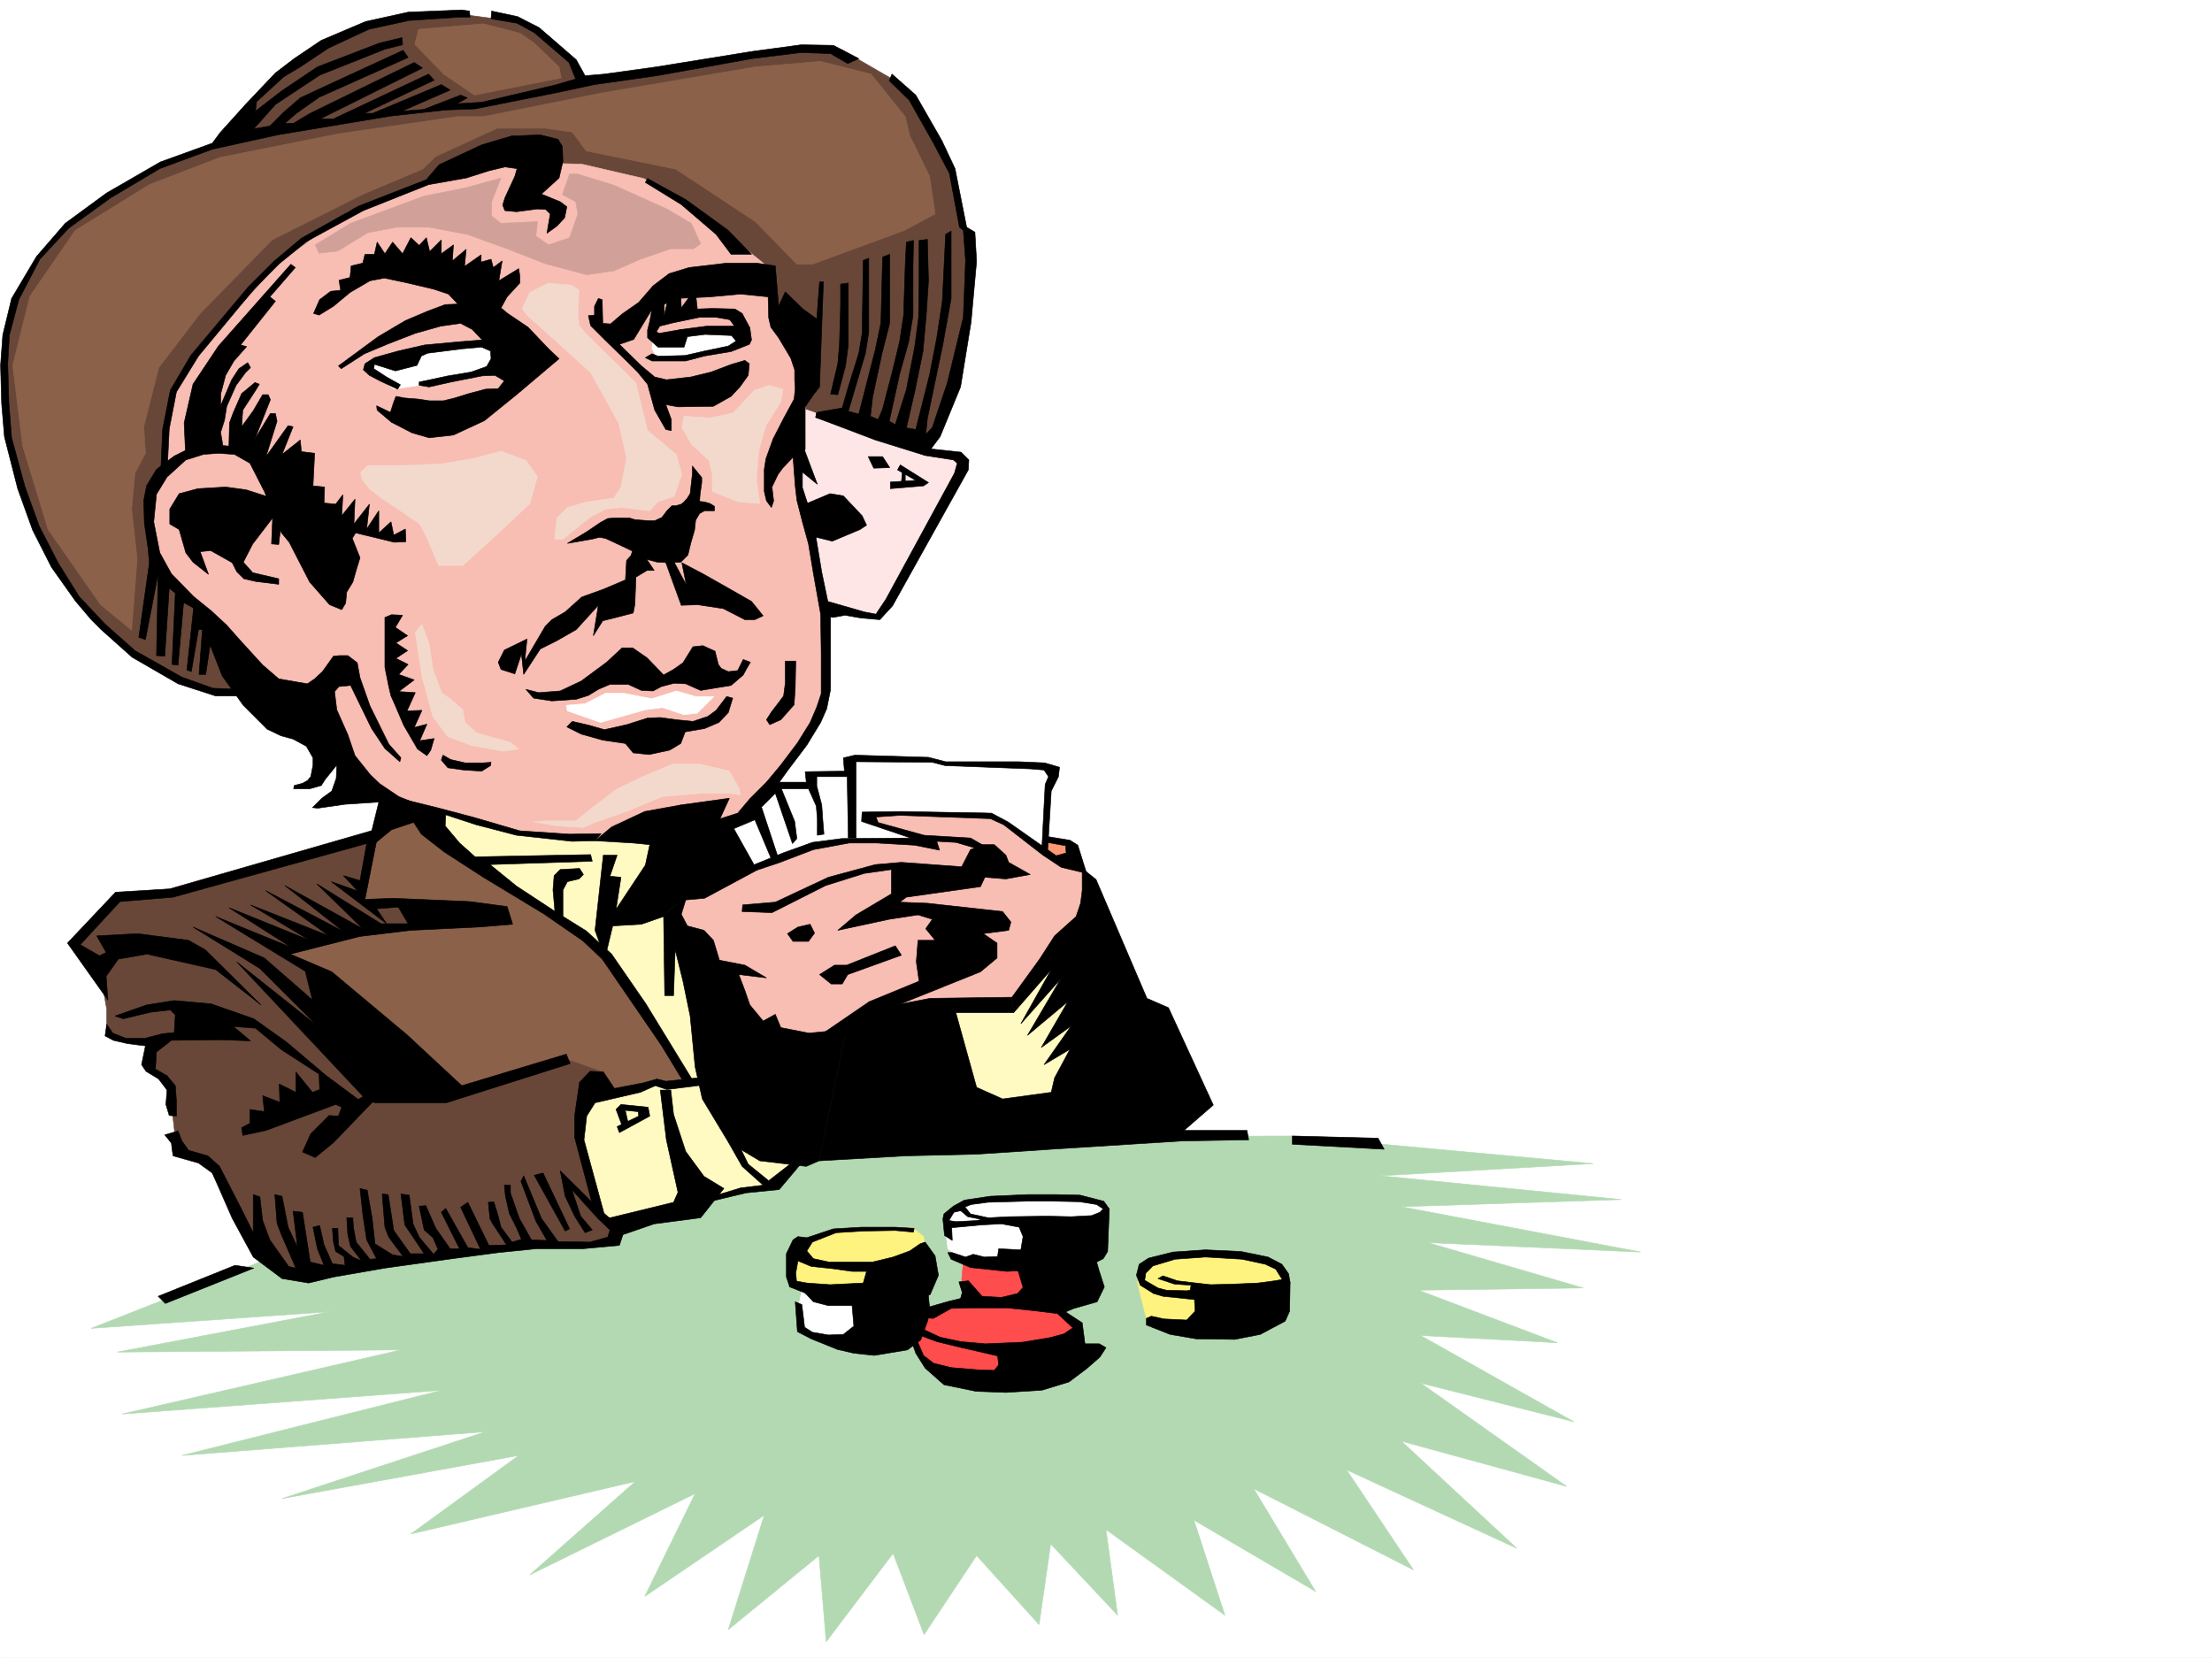 <svg xmlns="http://www.w3.org/2000/svg" width="2997.016" height="2246.297"><rect width="100%" height="100%" fill="#333333" stroke="none"/><defs><clipPath id="a"><path d="M0 0h2997v2244.137H0Zm0 0"/></clipPath></defs><path fill="#fff" d="M0 2246.297h2997.016V0H0Zm0 0"/><g clip-path="url(#a)" transform="translate(0 2.16)"><path fill="#fff" fill-rule="evenodd" stroke="#fff" stroke-linecap="square" stroke-linejoin="bevel" stroke-miterlimit="10" stroke-width=".743" d="M.742 2244.137h2995.531V-2.16H.743Zm0 0"/></g><path fill="#b3d9b3" fill-rule="evenodd" stroke="#b3d9b3" stroke-linecap="square" stroke-linejoin="bevel" stroke-miterlimit="10" stroke-width=".743" d="m123.633 1799.89 279.449-110.105 729.059-148.305 618.875-2.269 407.578 37.457-288.442 16.5 326.641 32.18-298.176 9.734 324.414 61.43-288.441-12.75 210.516 61.43-223.262 3.007 188.07 71.164-185.098-9.738 207.543 116.832-207.543-52.434 197.805 140.059-224.004-61.39 156.598 145.296-230.77-106.351 90.633 135.558-216.535-110.105 83.95 139.312-164.848-96.613 41.953 128.832-161.09-116.086 15.719 116.086-90.633-96.613-15.758 109.324-84.652-93.605-71.164 107.093-41.993-110.105-90.632 119.84-9.739-116.828-122.89 100.367 48.718-155.032L873.61 2163.13l68.192-139.313-224.004 110.106 143.105-126.567-304.195 71.16 146.078-106.35-320.66 58.417 275.734-90.637-411.37 32.22 352.171-88.403-433.07 32.215 377.625-86.88-384.39 2.973 287.738-54.664zm0 0"/><path fill="#fffac2" fill-rule="evenodd" stroke="#fffac2" stroke-linecap="square" stroke-linejoin="bevel" stroke-miterlimit="10" stroke-width=".743" d="m1260.23 1352.703 168.602-84.613 104.906 208.21-230.027 71.16zm0 0"/><path fill="#ff4c4c" fill-rule="evenodd" stroke="#ff4c4c" stroke-linecap="square" stroke-linejoin="bevel" stroke-miterlimit="10" stroke-width=".743" d="m1305.195 1709.258-2.226 25.453 11.222 24.71-25.496 7.509-44.925 15.719-6.02 35.187 19.512 29.25 32.96 19.469 69.676 4.496 95.168-47.192 5.985-25.492-32.961-30.695-35.973-50.203zm0 0"/><path fill="#fff37f" fill-rule="evenodd" stroke="#fff37f" stroke-linecap="square" stroke-linejoin="bevel" stroke-miterlimit="10" stroke-width=".743" d="m1610.883 1697.254-36.719 8.25-23.223 6.723-7.468 15.015-2.27 10.48 5.242 21.7 6.762 26.234 26.98 11.223 93.645-1.484 67.45-50.204v-17.207l-15.016-18.726-59.16-12.004zm-376.106-33.707-86.918 3.012-20.214 4.496-47.235 17.988-7.469 19.473 2.973 31.433 55.445 11.262 77.926-11.262 44.223-47.937-2.27-16.461-10.476-8.25zm0 0"/><path fill="#fff" fill-rule="evenodd" stroke="#fff" stroke-linecap="square" stroke-linejoin="bevel" stroke-miterlimit="10" stroke-width=".743" d="m1302.969 1629.102-18.73 14.976-3.008 22.48 3.007 25.454 12.707 10.48 36.715 10.52 74.918-3.754 86.918-51.692 3.754-21.738-11.223-10.48-136.379-2.973zm-215.793 114.601-6.024 32.219 5.282 25.453 31.433 12.746 40.469 1.488 21-28.464-17.988-29.207zm0 0"/><path fill="#ff9975" fill-rule="evenodd" stroke="#ff9975" stroke-linecap="square" stroke-linejoin="bevel" stroke-miterlimit="10" stroke-width=".743" d="m1411.59 1136.246 36.715 10.48 11.257 31.473-40.468-6.723zm0 0"/><path fill="#fff" fill-rule="evenodd" stroke="#fff" stroke-linecap="square" stroke-linejoin="bevel" stroke-miterlimit="10" stroke-width=".743" d="m1053.434 1067.352 47.23-4.497v-10.48h54.703v-24.75l230.766 7.508 39.687 10.48-6.726 13.489v112.374L1001 1213.391l-35.973-97.36 66.703-41.953zm0 0"/><path fill="#f8bdb3" fill-rule="evenodd" stroke="#f8bdb3" stroke-linecap="square" stroke-linejoin="bevel" stroke-miterlimit="10" stroke-width=".743" d="M1001 1181.953 1103.637 1140h143.105l-68.933-23.969 3.011-14.976h154.368l80.156 53.176 50.945 17.246 18.73 41.914-113.898 137.828-77.926 14.23-186.547 65.922-122.89-32.215-54.703-111.593-18.727-84.653zm0 0"/><path fill="#fffac2" fill-rule="evenodd" stroke="#fffac2" stroke-linecap="square" stroke-linejoin="bevel" stroke-miterlimit="10" stroke-width=".743" d="m624.113 1067.352-65.18 55.406 385.137 385.758 32.22-63.653-40.47-157.3-32.218-77.145 17.984-109.363zm0 0"/><path fill="#684738" fill-rule="evenodd" stroke="#684738" stroke-linecap="square" stroke-linejoin="bevel" stroke-miterlimit="10" stroke-width=".743" d="m492.27 1136.246-255.52 77.145h-77.145l-61.464 66.664 39.726 49.422 6.727 38.203v28.464l8.25 10.516h58.453l-14.234 38.203 32.96 31.438 6.727 59.156 10.52 24.75 29.207 10.48 44.964 77.145 53.918 70.418 41.211 10.477 104.907-14.23 209.027-27.724 98.926-3.754 14.972-20.214v-214.227l-80.152-14.234-131.887 49.46-128.129-17.242 131.883-228.46-102.637-83.872zm0 0"/><path fill="#8c614a" fill-rule="evenodd" stroke="#8c614a" stroke-linecap="square" stroke-linejoin="bevel" stroke-miterlimit="10" stroke-width=".743" d="m510.996 1133.273-25.492 77.145 6.766 9.738 66.664 8.211 8.25 23.969-66.664 11.258-98.922 20.215-14.235 6.726L430.805 1319l179.078 161.05 157.336-45.706 48.719 17.242 3.011 38.203 125.121-13.488-121.406-178.258-37.457-34.45-101.895-67.406-95.132-62.914-29.246-41.953zm0 0"/><path fill="#fffac2" fill-rule="evenodd" stroke="#fffac2" stroke-linecap="square" stroke-linejoin="bevel" stroke-miterlimit="10" stroke-width=".743" d="m792.715 1483.063-5.985 56.148 26.942 108.621 19.512 12.746 107.875-26.238 26.98-11.965 79.41-15.754 35.973-38.945-132.629-101.113-48.68 3.753-14.23-3.753-30.735 10.48-51.687 8.992zm0 0"/><path fill="#684738" fill-rule="evenodd" stroke="#684738" stroke-linecap="square" stroke-linejoin="bevel" stroke-miterlimit="10" stroke-width=".743" d="m699.813 29.207-74.172-9.734h-66.707L474.28 44.926l-83.906 45.707-59.2 53.176-30.73 50.168-72.687 27.718-86.88 45.711-62.952 50.164-40.469 53.176-17.242 43.442L8.992 464.39 5.98 537.78l8.25 76.403 26.24 75.657 37.457 88.367 62.953 75.66 41.953 35.227 72.648 41.172 33.743 9.738 60.683-2.973 890.856-321.324 26.234-29.988 32.219-90.633 10.48-76.402 5.239-95.875-11.223-22.442-12.004-68.191-43.441-74.133-12.747-26.98-23.968-22.442-71.2-41.21-63.656-3.013-116.164 18.727-169.304 25.496L772.5 80.156l-46.492-40.468-19.473-7.47Zm0 0"/><path fill="#8c614a" fill-rule="evenodd" stroke="#8c614a" stroke-linecap="square" stroke-linejoin="bevel" stroke-miterlimit="10" stroke-width=".743" d="m1232.512 183.496 26.976 55.445 7.508 50.946-41.953 22.445-124.379 45.707h-20.996l-56.187-57.672-107.876-71.164-121.406-24.71L775.47 179l-36.715-5.238h-65.18L590.41 211.96l-17.984 17.242-80.156 33.707-123.633 62.168-97.399 99.625-56.187 73.39-20.254 80.157 2.265 35.934-14.23 26.976-4.496 48.68 7.469 67.41-7.47 96.617-41.956-34.449-71.2-101.856-34.445-113.117-13.492-109.36L40.47 401.48l61.426-89.148 100.41-62.172 95.168-36.676 161.054-32.214 161.09-23.227h35.23l161.09-32.219 207.543-35.191 88.407-7.508 68.191 17.246 46.45 57.672zM704.309 44.926l-49.461-12.707-87.664 7.469-5.239 20.253 38.946 40.43 41.953 28.465 117.652-23.227-3.012-14.976-34.445-32.961zm0 0"/><path fill="#f8bdb3" fill-rule="evenodd" stroke="#f8bdb3" stroke-linecap="square" stroke-linejoin="bevel" stroke-miterlimit="10" stroke-width=".743" d="m588.926 241.91-116.91 44.965-94.387 70.422-85.434 93.605-53.175 68.149-8.997 41.215-5.238 50.945-3.012 29.207-17.242 32.96v63.657l27.723 53.918 41.953 35.192 95.172 125.863 107.914 90.633 49.422 41.171 79.414 19.473 69.715 20.254 41.953 8.953 112.375 3.012 154.367-18.73 38.941-31.434 82.426-104.867 9.735-37.457 3.753-112.375-32.218-316.828-36.715-83.125-5.238-65.18-58.457-47.195-80.938-57.672-33.703-18.73-83.906-19.47-56.188-1.488h-83.91zm0 0"/><path fill="#d1a199" fill-rule="evenodd" stroke="#d1a199" stroke-linecap="square" stroke-linejoin="bevel" stroke-miterlimit="10" stroke-width=".743" d="m782.977 235.93 48.68 14.976 71.945 32.219 32.96 19.469 12.747 27.722-9.735 6.727H908.84l-41.211 14.23-35.973 15.758-36.715 5.239-56.187-14.973-51.688-20.254-53.96-19.473-51.688-9.734h-44.184l-38.984 7.504-40.469 24.715-25.453 3.007-5.238-11.257 47.937-29.211 98.883-36.715 59.195-11.965 45.711-12.746-12.746 32.219v19.472l12.746 9.735 49.461-2.227-2.27 19.473 17.243 11.965 28.465-9.739 11.262-32.18-3.008-16.5-17.989-9.734 9.735-27.722zm0 0"/><path fill="#f3d9cc" fill-rule="evenodd" stroke="#f3d9cc" stroke-linecap="square" stroke-linejoin="bevel" stroke-miterlimit="10" stroke-width=".743" d="M988.254 1074.82H952.32l-54.703 4.496-48.719 20.215-41.21 14.23-17.243 7.509-35.933-2.227-31.473-5.281 15.715-1.485h41.215l25.492-20.215 30.691-23.226 34.489-16.461 41.21-17.242h35.973l40.43 9.738 12.746 22.48 2.266 9.735zM562.688 856.875l8.992 59.902 14.976 54.703 20.254 26.938 32.961 12.004 41.953 7.469 20.961-2.973-11.223-8.992-45.707-12.746-15.718-14.235-3.012-17.203-17.242-14.976-11.223-7.504-12.004-32.219-5.238-34.45-9.738-26.937zm0 0"/><path fill="#fff" fill-rule="evenodd" stroke="#fff" stroke-linecap="square" stroke-linejoin="bevel" stroke-miterlimit="10" stroke-width=".743" d="m768.746 963.23 44.926 15.715 60.723-17.203 23.222-3.012 29.211 9.739 17.985-2.23 22.48-22.481h-24.75l-26.195-7.508-32.961 10.516-15.758-3.008-23.227-4.496h-23.968l-27.72 14.23-25.495 2.23zm0 0"/><path fill="#f3d9cc" fill-rule="evenodd" stroke="#f3d9cc" stroke-linecap="square" stroke-linejoin="bevel" stroke-miterlimit="10" stroke-width=".743" d="m516.98 674.867 51.692 35.188 10.515 20.215 14.977 35.972h32.961l48.719-44.183 41.953-39.723 10.48-36.676-15.718-21.742-33.743-12.707-35.972 9.734-44.184 7.47-50.203 2.269H498.25l-9.734 9.734 2.226 9.738 10.52 12.707zM926.828 564.02l35.227 2.226 31.437-6.726 28.504-30.73 20.215-6.728 18.727 5.243-3.008 17.242-20.215 32.18-9.738 34.484-3.008 38.945 4.496 32.18-28.465-2.23-35.973-14.231v-23.227l-4.496-18.73-23.968-22.441-12.747-22.485zM792.715 450.902l68.933 68.149 15.715 64.437 38.985 32.219 7.468 26.941-10.48 29.95-22.48 7.507-10.481 11.965-38.98-4.457-20.961 2.227-20.215 10.48-38.239 30.735-10.476-.785 3.008-28.465 14.234-14.192 26.195-7.508 36.715-5.238 9.739-14.976 7.503-38.946-10.476-47.191-38.203-68.934-48.715-44.183-33.707-29.95-10.516-12.003 10.516-22.446 25.453-12.746 31.477 3.012 9.738 6.726-1.488 30.692 1.488 16.5zm0 0"/><path fill="#ffe6e6" fill-rule="evenodd" stroke="#ffe6e6" stroke-linecap="square" stroke-linejoin="bevel" stroke-miterlimit="10" stroke-width=".743" d="m1081.152 551.27 157.38 54.664 67.41 15.011v11.965L1195.05 830.64l-15.715 3.012-66.707-13.492-26.195-140.055-5.282-96.617zm0 0"/><path fill="#fff" fill-rule="evenodd" stroke="#fff" stroke-linecap="square" stroke-linejoin="bevel" stroke-miterlimit="10" stroke-width=".743" d="m884.871 454.656-1.484 17.985 7.468 12.707h41.211l61.426-17.946 12.746-12.746-6.726-8.25h-51.688l-38.984 7.504zM666.07 465.875l-67.41 4.5-74.172 14.973-26.238 9.738 8.25 12.746 27.723 19.473 52.433-8.254 92.16-14.23 8.25-38.946zm0 0"/><path fill-rule="evenodd" stroke="#000" stroke-linecap="square" stroke-linejoin="bevel" stroke-miterlimit="10" stroke-width=".743" d="m620.398 411.957-17.242.742-23.969 8.996-29.988 12.746-36.715 21.7-53.957 39.687 3.754 3.754 31.473-20.215 32.219-13.492 36.715-14.23 34.488-9.735 26.937-3.754 15.758 8.25 13.488 14.23-29.246 2.27-48.68 4.496-35.972 8.211-32.215 8.992-12.75 8.25-2.226 8.25 8.25 7.47 14.23 7.507 23.969 11.223 3.754-5.985-18.727-10.48-17.246-11.258.746-5.984 28.465 8.992 29.246-7.504 5.98-12.711 8.25-3.75 47.196-5.984 26.234-2.266 11.965 5.238.742 10.477-5.98 10.52-20.996 7.468-31.438 5.238-31.476 6.766-7.508 1.484v4.496l13.492 2.231 29.988-6.727 41.953-8.25 17.207-.742 12.747 7.508-8.25 10.477-17.204.746-22.484 5.98-19.473 6.02-15.011 3.715h-19.473l-14.234-2.227-18.727-1.488-12.004-2.266-3.715 9.734-3.754 12.004-18.73-8.992.742 5.98 19.473 16.465 27.722 14.23 23.227 6.767 32.96-3.754L656.333 570l43.48-35.191 57.672-48.72-14.976-14.23-26.977-28.425-27.722-18.73-8.993-7.509 8.25-14.972 17.243-18.73v-9.735l-1.524-9.738-26.941 16.46 4.496-26.937-12.004 8.992-3.012-11.262-13.488 3.754v-9.734l-22.48 15.719 2.265-23.188-18.73 15.719 1.488-21.738-16.461 12v-18.727l-15.758 15.719-4.496-18.73-9.738 10.48-11.219-10.48-11.262 21.738-13.488-15.754-10.48 15.754-10.48-15.754-3.75 16.5h-12.75l-2.97 11.965-15.757 3.75-1.489 15.718-14.972 3.754 2.226 13.492-13.488 1.485-14.977 11.262-8.25 18.726 7.508 2.23 19.473-11.964 22.48-18.73 26.98-15.759 19.473-3.71 28.465 5.98 38.2 8.992 20.253 6.727zm185.062 3.012v11.965l-8.25.742 3.009 13.488 19.472 19.473 28.465 27.722 15.719 15.72 13.488 16.5 9.739 35.187 15.011 26.199 7.47 1.523v-14.972l-7.47-20.254 16.465 3.008 47.973-.743 23.969-13.488 11.964-12.746 11.262-15.719 1.485-15.719-5.981-4.496-17.988 5.239-27.719 10.48-27.723 6.762-32.96 3.715-15.758-3.715-17.989-15.012-29.949-29.207 19.473-6.726 23.226-38.2 33.742-17.246 46.45-2.226 41.21-3.754 37.462 3.754.742 28.465 3.008 12.746 10.48 14.23 16.461 27.684 5.277 15.757v13.45l.746 12.004-1.527 14.234-14.23 26.195-14.235 27.723-9.734 26.98-2.23 14.23v29.954l2.972 12.746 6.766 8.992 2.968-8.992-2.226-18.73 8.25-17.243 6.723-8.992 15.757-16.46 14.235-8.25V551.27l11.222-16.461 8.25-10.516 5.239-142.285h-5.239l-3.754 50.164-18.73-13.488-23.969-23.188-8.992 19.473-4.496-54.703-25.492-3.75h-40.43l-50.988 6.02-26.938 8.21-21.742 16.5-19.473 22.484-22.48 15.715-15.758 13.493-10.476-.782-.746-32.18-5.239-1.527zm0 0"/><path fill-rule="evenodd" stroke="#000" stroke-linecap="square" stroke-linejoin="bevel" stroke-miterlimit="10" stroke-width=".743" d="m877.363 447.148 3.012-11.964 3.754-20.215 15.719-5.239v17.946l5.98-25.453 16.5-3.754.746 18.726 18.727-25.453 3.012 26.942 20.214-.743 30.73.743 9.74 6.02.741 9.737h-10.48l-25.492-4.496h-22.442l-35.972 7.465-17.989 4.5-4.496 7.504 7.508 5.242 26.2-8.25 34.484-4.496h38.945l19.469 2.266 2.27 16.46-3.013 5.985-24.71 9.734-35.973 6.02-25.492 6.727h-45.668l-8.992-4.497 8.992-5.238 7.468 3.008h11.258l26.2-.742 26.234-6.02 32.219-6.726 10.48-6.762-5.984-7.469-35.969-1.488-23.969 2.973-4.496 14.234h-35.23l-14.235-12.711Zm0 0"/><path fill-rule="evenodd" stroke="#000" stroke-linecap="square" stroke-linejoin="bevel" stroke-miterlimit="10" stroke-width=".743" d="m884.129 453.168 38.945-6.762-25.457 15.719zm104.125-20.996 10.516 14.976 17.203-2.972-10.477-19.473zM860.902 734.766l-6.02 17.988-5.984 6.766-1.484 26.195-29.988 12.746-29.207 10.48-22.485 20.215-17.984 10.477-8.996 8.992-27.719 47.195 3.008-29.949-30.73 14.973-8.25 16.46 3.753 9.739 18.727 6.02 8.992-26.977 3.012 27.719 22.484-34.446 22.48-11.261 26.2-14.973 29.988-32.965-6.765 41.215 12.75-20.215 17.984-4.5 23.227-6.02 2.265-11.222 1.488-37.457 14.973-8.992h9.738zm41.211 27.722 20.961 57.672 22.48-.742 34.489 5.242 29.207 14.973h13.488l11.223-5.238-15.719-19.473-31.476-17.985-34.446-19.472-28.504-14.977 6.02 29.953-17.242-32.18-8.25-3.011zM729.762 938.516l29.246-2.266 28.465-13.45 34.449-25.495 20.996-19.47h14.23l19.473 13.49 22.484 23.226 13.489-7.508 12.746-8.992 13.492-21.703 13.488-1.485 16.461 7.47 4.496 17.983 3.754 5.239 9.735 4.496 12.746-1.485 7.469-14.976 9.777 3.715-4.496 7.508-5.281 9.738-16.461 14.23-23.227 3.754-17.984 2.973-20.254-8.992-15.72-.746-17.241 4.496-11.223 5.984-15.758-.742-17.945-8.211h-24.75l-15.719 6.723-13.488 8.25-16.5 5.242-32.961 2.226-24.71-3.754-10.481-11.964zm45.707 38.944 22.484 5.24 20.996 5.984 29.95-6.727 28.464-8.992 17.246-.742 21.739 3.007 22.484 2.23 20.211-6.726 11.223-8.25 14.273-18.726 8.211 2.226-5.984 19.512-12.746 13.45-19.473 8.25-26.234 4.5-5.985 15.714-14.973 8.996-27.722 5.98-21.738-2.226-10.48-12.75-30.731-4.496-29.211-8.21-19.47-9.735zm288.481-81.64v29.95l-2.266 17.246-6.727 8.992-9.734 12.707-6.766 10.515 4.496 6.727 14.977-6.727 17.984-20.25 1.527-22.445.743-36.715zm-153.622 334.07-11.223 11.965 1.485 107.133h12.004l2.23-62.168 10.516 42.657 9.738 47.195 6.723 68.934 9.738 43.44 35.227 58.415 42.699 25.453 62.95 7.508 17.241-7.508 37.461-180.484-28.465 5.238-22.484 2.23-38.238-7.468-7.469-17.989-16.5 8.997-17.988-21.743-6.723-19.468-8.25-21.704 37.457 4.497-29.207-17.243-34.488-6.726-8.211-26.977-12.746-13.488-22.48-5.984-8.25-15.72 5.98-19.472zm0 0"/><path fill-rule="evenodd" stroke="#000" stroke-linecap="square" stroke-linejoin="bevel" stroke-miterlimit="10" stroke-width=".743" d="m899.105 1241.855-29.992 10.48-38.941 2.267-10.48 43.441-13.489-37.457 11.223-101.856h18.726l-9.734 28.465 14.977 1.485-6.727 43.441 39.727-59.902 5.98-27.723-23.227-2.27-50.945-2.968 22.48-18.73 44.926-20.997 49.465-8.953 65.18-8.992-16.461 35.93h19.469l34.449 61.425-71.164 38.203-25.492 2.266-18.727 10.48zm248.012 150.575 35.188-24.75 110.89-2.23 29.989 107.878 35.23 15.719 65.922-8.996 4.496-19.469 20.957-38.945-35.191 20.957 36.715-52.434-40.47 29.211 35.973-62.172-54.699 45.707 44.965-76.398-53.957 60.683 41.21-73.43-50.948 58.415-2.266-20.957 37.457-51.692 20.254-31.437 29.207-26.234 6.02-17.985 2.23-17.207v-29.95l18.73 14.977 68.934 161.012 29.207 12.746 60.723 131.848-39.727 34.445h85.395l2.265 12.707-89.93 1.528-177.55 11.218-101.152 6.727-96.657 2.27-116.87 6.722zm603.899 146.781 116.125 3.012 8.25 14.972-124.375-6.722zm0 0"/><path fill-rule="evenodd" stroke="#000" stroke-linecap="square" stroke-linejoin="bevel" stroke-miterlimit="10" stroke-width=".743" d="m1182.305 1367.68 77.925-14.977 110.891-1.484 2.266 20.957h-96.657zm0 0"/><path fill-rule="evenodd" stroke="#000" stroke-linecap="square" stroke-linejoin="bevel" stroke-miterlimit="10" stroke-width=".743" d="m1118.652 1397.668 59.157-40.469 67.449-27.722-3.754-26.196 2.266-29.207h23.226l-12.746-15.719 8.992-12.746-19.473-5.984-38.98 5.984-69.676 14.977 24.75-20.961 47.938-28.465v-32.96l-36.715 5.241-52.434 16.461-72.687 36.715-40.469-1.488.742-8.992 44.223-3.754 71.906-33.703 63.692-17.204 35.23-3.011 81.68 5.98 11.965-23.222 15.757-6.727h16.461l15.758 14.234 3.715 9.735 29.246 16.46-32.96 6.02-28.505-2.265-5.984 12.746-100.406 14.234-8.997 6.723 37.5 1.488 101.895 11.258 11.219 14.234-3.008 11.223-34.45 4.496 18.731 12.746v20.215l-22.484 18.727-137.867 55.406-58.414 38.199zm0 0"/><path fill-rule="evenodd" stroke="#000" stroke-linecap="square" stroke-linejoin="bevel" stroke-miterlimit="10" stroke-width=".743" d="m1110.402 1320.523 20.215-12.746h16.5l65.922-26.234 8.25 12.746-72.687 26.234-7.508 12.708h-14.977zm-43.48-55.441 14.23-8.996 16.504-3.75 5.98 12-8.21 11.223h-20.996zm-571.68 223.965L320.7 1303.28l109.364 86.88-77.93-77.888-90.633-56.187 96.656 41.957 65.18 56.93-9.734-38.946-121.407-74.172 102.676 41.954-84.691-53.918 109.402 44.183-80.156-47.937 106.39 41.953-86.175-61.426 105.648 55.406-79.41-62.168 105.648 58.453-62.21-60.683 86.921 53.918h36.715l-20.215-34.446 104.121 4.497 50.207 6.726 7.508 23.969-44.969 3.75-92.898 4.5-68.934 8.25-94.425 23.965 56.183 23.968 101.934 85.395 74.176 68.895 141.578-42.696 5.281 12.746-167.86 53.176h-96.652zm399.368-12.004 8.25 67.406 15.718 71.164-5.984 13.489-92.16 22.484 22.484 21.7 43.441-14.977 62.95-8.25 31.476-39.688-26.98-16.46-24.75-33.704-16.461-50.203-3.754-32.961zm-26.981 3.007-61.426 14.235-11.262 17.984-3.714 32.18 29.207 107.137-14.23-6.024-27.724-104.828v-28.464l6.727-45.707 14.23-14.977 17.989.746 15.012 22.48 38.945-7.507zm0 0"/><path fill-rule="evenodd" stroke="#000" stroke-linecap="square" stroke-linejoin="bevel" stroke-miterlimit="10" stroke-width=".743" d="m507.988 1124.281-277.965 80.117-73.43 4.496-65.179 68.934 54.703 77.145-2.27-32.22 16.5-23.226 38.946-6.726 92.902 20.96 61.465 47.934-75.7-74.875-22.48-12.746-68.933-8.992-55.445 3.008 12.746 22.445-8.993 4.496-26.195-14.976 53.918-58.414 71.945-5.98 275.73-76.403zM251.766 623.176l-2.27-50.164 12.004-52.434 34.45-51.691 98.14-110.848 6.02 4.496-34.485 39.688 7.508 5.98-47.195 59.2 8.21 2.226-17.203 19.473-11.261 19.472-6.727 25.453v15.758l14.977-35.23 9.734-14.973 12.004-8.21 3.754 6.722-6.762 6.726-12.746 17.243-12.711 28.464-3.008 18.73-5.242 16.462 2.973 17.984 8.25.742.742-31.433 5.281-14.235 11.219-25.492 17.988-14.976 5.98 2.27-4.495 7.468-17.985 27.719-1.488 22.484 15.719-21.738 12.746-21.703h7.508l2.972 6.726-20.957 53.176 20.957-34.445h6.766l2.226 10.476-14.976 47.938 29.992-41.953 6.723 1.523-14.973 37.457 24.71-19.512 1.524 15.758 17.95 2.23-2.23 44.184 15.718 1.524-.742 21.699 15.757 1.527 9.735-12.746-1.524 28.465 17.985-22.484-1.485 33.703 20.997-26.938-3.754 33.703 16.46-24.75v29.989l16.5-14.973 3.754 17.945 15.72-8.21.741 17.202-15.718.743-52.473-12.707-4.457 7.468 10.48 26.239-5.242 17.203-4.496 15.758-8.25 13.449-1.484 15.015-5.278 8.954-16.46-6.727-26.981-30.691-27.723-53.961-10.476-12.707-23.227-56.184-19.511-38.203-20.957-11.965-21.739-1.523-20.215 1.523zm0 0"/><path fill-rule="evenodd" stroke="#000" stroke-linecap="square" stroke-linejoin="bevel" stroke-miterlimit="10" stroke-width=".743" d="m373.133 676.352-39.727-12.707-27.722-3.754-37.457 2.23-25.454 6.762-12.75 20.957v20.215l12.75 7.507L251.766 749l9.734 12.746 20.957 16.461-11.219-30.691 14.23-1.489 29.208 16.461 6.023 12.004 9.735 9.738 16.46 3.711 30.735 3.754v-7.465l-35.23-8.25-12.747-14.234 12.746-24.71 26.98-35.231-1.487 35.23 9.738.742 4.496-38.941zm-146.117-48.68 2.265-46.45 9.739-50.167 29.949-48.68 76.441-92.156 32.961-32.922 36.715-29.992 77.184-41.914 88.406-35.23 50.945-8.993 30.734-9.734 21.7-5.239 16.5 2.266-3.012 10.48-13.488 29.207-2.973 9.735 2.973 7.508 15.758 1.484 28.464-3.75 11.223.742 6.02 6.02-4.497 26.199 13.489-9.738 10.48-11.22 3.012-15.015-8.996-6.726-25.492-10.477 23.968-21.742 5.239-22.441-.743-20.254-5.98-9.739-23.969-5.98-38.984 1.484-40.43 12.004-57.71 26.98-17.243 20.216-92.16 35.933-77.145 43.438-37.496 31.476-34.445 34.445-77.93 92.903-27.718 47.156-10.48 53.176-2.267 52.433zm41.953 196.988-5.98-7.469-9.739 90.594 5.984 2.266 9.735-56.926h5.238l-4.496 60.68h8.992l6.024-39.723 16.46 41.953 28.465 39.688 32.22 32.218 18.765 8.993 16.46 4.496 17.989 9.734 8.992 15.719v9.738l-3.012 15.754-4.496 5.242-6.722 3.754-11.262 2.969-.742 4.496h21.738l15.719-4.496 5.277-8.25 15.719-19.469-.742 17.984-6.024 17.243-13.449 9.738-12.746 12.707 7.469.781 36.715-5.277 45.707-2.973-11.223 45.668 7.469 8.992 20.996-17.203 29.207-9.734 8.996-17.988-5.984-8.25-22.481-8.993-25.457-17.203-12.746-12.004-20.996-26.199-9.735-28.465-14.976-33.703-3.012-24.71 6.024-6.766 15.718-1.485 13.489 27.723 14.976 30.691 17.985 26.98 20.214 17.946 1.524-5.238-16.5-18.727-25.453-51.652-13.489-38.2-3.753-20.253-12.747-9.738h-11.222l-8.25.78-14.977 20.958-10.515 9.738-9.739 6.727-13.488-2.23-25.453-4.497-21.742-18.73-31.473-34.446-17.207-19.472-20.996-19.473zm252.508 12v67.41l5.238 26.196 3.012 12.75 3.753 8.25 13.489 31.433 18.73 32.219 12.707 8.992 5.278-7.504 4.496-15.718-19.508 2.968 9.734-22.441-17.203 4.496 10.477-23.227-20.215.746 11.223-24.714-22.48-1.485 20.995-15.758-20.996-7.468 12.746-13.489-16.5-8.25 15.758-10.48-15.758-10.477 15.758-9.734-16.5-11.262 9.734-16.46-14.976-.743zm78.668 186.508 10.48 5.984 19.512 4.496h24.71l10.477-.742-.742 4.496-11.965 7.47-24.008-1.49-21.699-3.01-8.992-10.477zm490.785-340.051 33.703-14.234 17.988 2.972 25.453 26.98 6.02 12.747-8.992 5.98-37.458 15.72-33.742-8.25zm85.394-64.437h19.473l9.734 14.976-21.699.742zm39.726 17.984 24.712 14.234-34.45 2.227v8.996l44.926-3.754 6.766-4.496-38.203-23.969zm0 0"/><path fill-rule="evenodd" stroke="#000" stroke-linecap="square" stroke-linejoin="bevel" stroke-miterlimit="10" stroke-width=".743" d="m1222.773 637.41-1.484 16.461h5.238v-16.46zm0 0"/><path fill-rule="evenodd" stroke="#000" stroke-linecap="square" stroke-linejoin="bevel" stroke-miterlimit="10" stroke-width=".743" d="m1074.43 618.68 3.011 39.687 2.227 19.469 7.508 29.25 8.25 29.95 6.726 40.429 9.735 54.699 16.5 4.496 16.46-3.008 21.739 3.754 25.496 2.227 17.203-18.727 102.676-184.242.742-13.488-10.516-10.48-48.68-5.239-66.706-17.984-80.153-30.696-1.488 6.727 80.899 30.691 67.449 21 38.199 5.98 5.238 4.497-3.75 13.488-92.902 170.75-13.492 20.254-15.715-3.008-49.465-14.234-8.25-39.688-6.723-40.468-3.011-20.215-8.211-28.465-8.25-25.453v-20.957l20.215 16.46-20.215-53.917zm-80.157 504.078 28.465-11.965 21.739 51.688 9.738-.782-22.485-68.148 18.731-18.73 23.227 68.19 5.98-6.765-2.973-23.227-17.984-44.183h36.715l10.48 23.227 1.485 17.242v22.445l8.992-1.484-1.485-17.989-1.527-21.699-6.723-25.492v-12.711h41.211l1.485 83.129h10.52V1032.12l103.378.785 17.242 4.496 116.13 4.457 17.984 1.524 5.984 8.992-4.496 10.48-4.496 86.88 7.504 8.25 5.242-86.137 9.734-19.473 1.485-12.746-20.211-5.98-35.23-1.528h-98.884l-23.226-5.98-99.668-2.973-15.715 3.715 1.484 17.988-53.175.742 1.484 14.23h-53.957l-22.484 22.485-16.461 19.473-35.227 11.218-3.012 12.747zm0 0"/><path fill-rule="evenodd" stroke="#000" stroke-linecap="square" stroke-linejoin="bevel" stroke-miterlimit="10" stroke-width=".743" d="m1016.758 1173.703 44.18-17.984 39.726-14.235 39.688-5.238 93.683-.742-66.703-22.484.742-12.708 53.215-.78 122.11 2.269 22.48 11.96 65.18 45.712 13.492-3.754-.746-9.738-24.711-4.497-1.524-8.21 32.22 5.242 10.519 6.722 11.96 38.203-34.445-8.25-24.75-16.46-53.176-41.215-17.988-8.211-122.89-4.496-32.22 2.23 3.013 7.508 62.206 17.203 62.915 3.754 15.757 8.992-9.777 4.496-25.453-7.508-26.234-1.484 3.754 11.965-33.708-6.727-52.472-3.011h-35.93l-48.719 8.996-47.195 17.984-29.246 9.734zM485.504 1489.79l-43.438-32.22-53.96-45.668-44.184-31.476-57.711-20.215-50.203-4.496-37.457 5.98-42.7 14.977 11.223 3.754 37.457-8.992 26.239-2.973 6.761 6.726-1.523 23.97-15.719 1.484-23.226 6.02h-26.977l-17.242-6.763-8.25-11.964-2.23 15.718 11.222 5.98 19.508 4.497 23.969 3.012-5.239 25.453 5.985 8.992 17.242 10.48 11.222 14.977-1.488 19.469 4.496 14.976 9.739.781v-20.996l-1.489-20.214-11.258-13.489-15.718-8.992 1.484-23.187 20.215-15.758 68.934-.742 38.238 1.484-23.223-19.469 29.95 2.266 35.23 29.207 50.945 32.96.742 20.962-9.734 3.75-22.484-27.719v27.719l-22.48-11.219.741 24.711-23.226-8.992 2.27 21.699-19.512-2.973v18.73l-11.223 5.981 1.488 10.48 31.473-6.726 94.43-35.23 8.21 3.754-4.496 12.003-12.71-.78-24.75 24.75-11.22 24.71 17.243 7.469 24.71-20.215 58.454-60.684-10.516-6.722zm0 0"/><path fill-rule="evenodd" stroke="#000" stroke-linecap="square" stroke-linejoin="bevel" stroke-miterlimit="10" stroke-width=".743" d="m223.262 1537.727 8.992 11.218.781 7.508 1.488 9.738 34.446 9.735 18.73 13.488 26.977 61.426 28.465 52.434 38.984 29.207 35.973 5.984 34.445-8.25 68.934-11.965 91.414-12.746 62.172-8.25 51.726-5.242h62.914l49.461-4.496 6.727-20.215-33.707-28.465-53.176-52.43 6.726 34.446 12.746 26.98 14.235 22.48 9.734-3.753-15.719-18.727-12.003-35.973 35.23 38.98 16.461 15.72-2.973 9.738-24.007 6.723-43.438-.743-22.484-31.437-23.97-57.672-3.753 7.469 20.215 53.918 15.015 26.238-20.996-.742-16.46-29.211-12.005-34.484v-10.481h-8.25l1.524 14.977 5.238 23.226 9.739 19.469 6.722 15.758-12.746 3.715-14.973-20.215-4.496-17.242-5.242-17.204-7.508.743 2.27 22.484 3.754 6.723 18.73 28.465-23.969.742-28.503-58.414-9.739 6.726 26.98 56.93-17.241-2.23-29.954-53.176-5.98 5.238 24.71 49.422h-12.745l-19.473-27.719-13.488-30.695-8.996.742 6.765 32.219 11.965 10.48 6.766 15.719-6.024 6.762-19.472-23.223-8.25-17.988-5.239-38.942-11.222-1.488 5.242 41.918 9.734 14.23 16.5 24.75h-18.726l-22.485-31.476-7.507-48.68-8.25-.742 3.754 44.926 5.238 13.492 19.473 26.195-14.231-2.23-23.969-14.973-3.754-34.45-6.726-38.198-9.735-2.27 3.754 35.192 5.239 34.488 13.488 25.453-8.992.742-18.73-23.227-3.75-20.214-.747-12.746h-8.25l1.488 23.226 3.754 15.758L490 1708.516l-11.965-5.242-19.508-15.758-.746-23.223h-7.465l1.485 18.727 3.011 12.746 11.22 6.726 1.488 12.004-17.204-2.27-11.261-25.453-5.985-26.195-8.992 2.227 5.985 29.207 8.992 22.484-18.73-4.496-10.477-67.41-12.75-1.484 5.984 48.68-12.707-26.981-8.25-41.953-9.738-2.23 2.972 38.944 6.024 15.72 19.469 44.964-9.735-2.27-25.492-35.93-9.738-26.237-3.754-32.22-8.992-2.972v51.692l-16.461-32.961-29.207-56.93-15.758-14.23-26.235-7.508-8.992-12.707-5.242-13.493zm95.168 176.769-104.16 41.953 9.773 9.738 119.879-47.937zm522.965-217.984 36.714 3.754 2.266 12.003-41.211 22.446-3.012-8.211 29.246-14.234-.742-6.02-29.988-2.973zm0 0"/><path fill-rule="evenodd" stroke="#000" stroke-linecap="square" stroke-linejoin="bevel" stroke-miterlimit="10" stroke-width=".743" d="m834.668 1503.277 7.508 20.215 8.992-1.484-5.277-23.227zm36.715-35.972 18.73-5.239 12 3.012 48.68-5.242.746 10.48-47.937 5.985-15.72-5.242-20.253 8.992zm200.035 109.363-29.95 23.227-27.722-22.485-17.988-36.676-8.992 6.727 18.73 32.96 28.465 25.454-30.695 3.754-38.98 11.965-6.727 7.508 53.175-12.747 44.965-4.496 31.477-37.418zm0 0"/><path fill-rule="evenodd" stroke="#000" stroke-linecap="square" stroke-linejoin="bevel" stroke-miterlimit="10" stroke-width=".743" d="m558.191 1110.793 12.747 19.473 30.695 23.964 53.215 34.45 81.68 49.422 53.175 36.714 26.235 24.711 80.156 116.871 27.722 45.668 15.016 2.27-63.695-104.125-46.453-67.41-34.485-31.473-39.687-24.71-54.7-35.934-35.972-29.208 138.61-4.496-2.231-8.996-156.594 2.973-20.996-18.73-19.473-23.184.742-15.016 41.211 13.489 54.703 14.234 74.915 8.25 31.476-.742 8.25-9.739-42.738.747-67.406-4.5-61.465-17.985-50.95-13.488-39.683-9.738zm0 0"/><path fill-rule="evenodd" stroke="#000" stroke-linecap="square" stroke-linejoin="bevel" stroke-miterlimit="10" stroke-width=".743" d="m785.207 1176.715-26.2 1.484-8.25 8.25-1.523 19.473 3.012 33.703 10.477 2.23v-35.933l6.023-11.262 15.719-3.715 5.98-6.02zm-287.699-37.457-9.735 53.918-22.484-6.727 19.473 20.957-35.973-12.746 74.957 56.93-13.492-20.215 38.203-3.008-15.719-11.223-38.242 1.485 15.758-79.371zm226.273 453.129 41.953 75.66 5.98-2.973-35.929-75.66zm522.961 92.903-14.23 9.733-22.485 8.25-27.722 6.727h-59.157l-20.996-4.496-8.996-10.48 7.508-12.004 32.219-12.707 37.457-2.266 42.7-.746 24.71 2.23.781-5.238-25.492-1.488h-45.707l-38.203 2.27-35.973 11.964-12.004-1.488-6.722 4.5-8.993 18.726v31.438l4.497 13.488 9.734-3.012-1.484-15.714 2.968-16.461 17.989 7.464 28.503 3.012 26.938 3.754h19.512l-4.496 15.719-44.965 2.226-31.477-2.226-5.238 10.476 14.234 14.977 20.215 5.238h35.227l79.414-8.21 23.222-6.762 11.262-26.2-4.496-26.234-13.488-18.73zm0 0"/><path fill-rule="evenodd" stroke="#000" stroke-linecap="square" stroke-linejoin="bevel" stroke-miterlimit="10" stroke-width=".743" d="m1093.156 1738.465-16.46-3.012-6.762 8.25 26.234 10.48zm-15.715 25.453 2.97 40.469 18.73 9.734 35.23 14.234 22.48 5.239 27.723 2.972 44.965-7.468 17.984-13.489 9.739-26.98 2.226-16.461-2.226-23.227-103.422 12.75 3.011 35.188-14.23 11.223-20.254.78-21.703-3.753-10.516-6.762-3.714-30.695zm212.782-66.664 17.984 6.02 10.48-3.754 14.973 3.754 17.988-.782 1.485-10.48 29.992 1.488 3.008-17.95-5.277-12.745-23.97-4.496-27.722 1.488-39.684 3.75.743 17.246-10.48-6.766-2.266-22.441 1.484-6.766 12.746-10.48 14.234-.742 3.008 5.238-16.5 3.754-6.722 11.223 9.734 1.484 27.723-1.484 15.718-3.754 28.504-1.485 51.688-.742 32.219.742 27.722-1.488 11.223-4.496 4.496-4.496h8.25l-2.27 57.672-5.98 9.738-14.977 7.508-41.21 5.238-74.172 4.496-49.461-5.277-26.239-11.223-4.457-8.992zm0 0"/><path fill-rule="evenodd" stroke="#000" stroke-linecap="square" stroke-linejoin="bevel" stroke-miterlimit="10" stroke-width=".743" d="m1301.445 1640.324 9.735 8.25 26.234 5.238 1.488-3.753-23.968-5.239-8.993-11.222zm0 0"/><path fill-rule="evenodd" stroke="#000" stroke-linecap="square" stroke-linejoin="bevel" stroke-miterlimit="10" stroke-width=".743" d="m1291.707 1634.34 14.977-8.25 35.226-5.238 50.95-2.23h38.199l32.218.745 32.22 8.25 7.507 10.477h-8.25l-8.992-5.98-23.227-3.755-34.445-.742h-37.461l-52.469 1.485-22.484 3.011-12.707 5.239zm87.664 87.625 6.762 22.48-7.508 8.25-21.738 5.242-26.196-1.488-18.73-20.996-12.746 1.527 4.496 14.23-2.266 8.212-15.718 3.754-31.477 8.992-3.012 13.488 13.493.746 23.964-13.492 26.239-.742h49.46l35.973 3.754 36.715 4.496 17.984-7.508 31.438-8.992 9.773-20.215-6.761-20.957-6.727-23.227zm0 0"/><path fill-rule="evenodd" stroke="#000" stroke-linecap="square" stroke-linejoin="bevel" stroke-miterlimit="10" stroke-width=".743" d="m1433.328 1780.418 20.215 18.73-11.965 8.211-19.512 5.239-36.714 6.023-50.165 2.227-33.742-3.012-27.722-5.98-22.485-10.481h-7.469l1.489 7.508 23.968 8.953 33.743 8.25 32.96 7.508 15.72 3.715 1.484 12.004-5.98 7.507-22.485-.78-35.973-2.974-23.965-5.98-13.492-10.52-8.992-20.957-6.727 3.012 5.243 14.973 12.746 20.215 25.453 22.484 43.48 8.953 40.47 1.523 48.679-3.007 36.715-11.223 23.964-17.988 17.989-15.715 8.25-12.75-8.992-5.238h-19.473l-3.754-28.465-34.445-22.48zm117.613-45.707-5.984 6.726 17.988 11.258 12.746 3.754 42.696 4.496.746 15.72-11.223 11.964-30.734-1.484-17.242-3.754-6.727 3.011v8.993l32.219 12.707 35.191 6.02 52.473.745 34.445-6.765 33.746-17.946 5.98-13.492.743-38.941-3.754-5.242-17.203 2.972-22.48 3.012-33.747 1.484-30.691.742-26.238-2.968-18.727-2.27-19.473-6.726-6.765 3.754 22.484 7.468 22.48 1.489-1.484 6.761-4.496.742-27.722-.742-11.262-3.008zm0 0"/><path fill-rule="evenodd" stroke="#000" stroke-linecap="square" stroke-linejoin="bevel" stroke-miterlimit="10" stroke-width=".743" d="m1550.941 1734.711 1.524-9.734 9.738-9.739 29.95-8.992 41.21-2.973 49.461 2.973 31.477 6.766 14.23 6.722 11.223 17.989h8.25l-2.227-12.004-8.996-12.707-18.726-9.738-36.715-7.508-47.977-2.266-44.183 3.012-32.961 8.25-12.746 8.25-3.754 14.972 5.238 13.454zM253.992 608.945l-17.984 8.992-23.969 17.985-13.488 22.445-3.754 19.469.742 30.734 5.277 35.934 1.489 18.726-14.235 100.372 8.993 3.011 17.207-89.148-2.23 110.848 11.222.78 6.02-92.156 8.25 6.762-4.497 96.617 8.211.743 7.508-84.653 20.215 11.262h17.242l-23.969-19.473-29.988-30.73L216.535 749l-8.25-41.914 3.754-37.461 14.234-23.223 25.493-23.226zm0 0"/><path fill-rule="evenodd" stroke="#000" stroke-linecap="square" stroke-linejoin="bevel" stroke-miterlimit="10" stroke-width=".743" d="m324.414 934.02-35.934-1.485-41.992-14.976-63.656-35.973-40.469-35.93-35.23-37.46-28.465-45.708-25.453-49.422-19.512-53.918-17.984-65.921-3.715-47.196-1.524-53.176 2.266-38.945 12.746-47.933 28.465-54.704 38.945-41.914 56.93-41.21 66.703-39.688 71.164-26.234 88.442-19.473L528.984 157.3l74.914-8.25 29.207-16.461-8.992-3.754-50.203 19.469-29.207 2.23 65.18-28.465-11.965-7.468-92.902 38.945h-11.262l94.426-44.926-7.504-8.25L451.8 161.055h-17.985l138.61-68.934-11.223-7.469-140.879 68.895-12.746 7.508-9.734 5.98h-11.965l15.719-13.488 30.73-21.703 120.625-53.957-6.765-9.735-116.872 53.918-22.48 10.52-22.484 19.469-18.727 18.73-21.703 3.715 29.21-32.922 59.938-39.727 88.407-35.19 23.968-5.981-.742-9.735-30.734 7.465-83.907 32.219-47.937 32.219-35.973 27.683 1.485-12.707 36.715-33.703-11.22-5.242-40.468 42.699-34.45 38.2-10.515 14.195-70.422 25.492-72.683 41.953-56.188 41.172-38.945 44.965-33.742 56.89L3.754 453.91.742 495.086l1.488 51.687 3.75 44.965 17.989 70.383 20.254 56.184 25.453 50.168 32.96 46.449 20.997 24.71 13.492 13.493 41.953 37.457 62.168 35.934 50.95 16.5h37.456zm0 0"/><path fill-rule="evenodd" stroke="#000" stroke-linecap="square" stroke-linejoin="bevel" stroke-miterlimit="10" stroke-width=".743" d="m373.133 98.883 25.453-19.469 36.715-24.754 59.941-25.453 57.711-12.746 72.688-2.973 10.476 1.489.742 8.25h-12.746l-69.676 4.496-54.699 11.965-54.664 25.492-38.238 25.453-22.484 13.492ZM666.07 14.977l35.227 7.507 29.207 14.973 50.207 43.441 12.004 21.7 26.234-2.227 70.418-9.738 129.617-20.957 66.668-8.992 43.477.742 34.45 17.988-14.977 6.723-23.227-13.489-39.723-1.484-66.668 8.25-128.87 23.184-84.653 12.004-52.473 11.222-109.363 21.739-39.727 1.488 10.48-8.25 38.24-2.23 98.886-23.227 28.465-8.25-8.996-22.442-47.192-40.468-23.226-12.707-35.23-6.024ZM877.363 241.91l51.692 28.465 56.968 41.215 32.22 32.96H990.52l-20.254-26.98-47.192-40.43-48.68-29.949zm331.18-141.539 32.219 28.465 35.226 61.426 17.989 38.199 15.718 79.375 11.219 6.762 2.27 39.687-7.508 82.383-14.23 87.625-27.723 67.445-15.72 20.957-71.202-19.468-81.64-27.723 1.487-6.727 34.446-6.02 8.25-28.464 14.234-45.668 4.496-26.98 1.524-98.844 7.468-3.012V450.16l-4.496 28.465-23.226 78.629 14.234 3.754 22.48-87.625 7.508-35.973 2.23-89.105 9.735-3.754v92.86l-10.48 41.214-12.746 59.156-2.97 26.239 10.477 4.496 5.985-14.235 14.23-54.699 8.992-37.457 5.282-35.191 2.226-68.895 1.489-29.988 9.734-2.23-.742 33.702v68.153l-5.985 35.972-12.004 42.696-14.23 64.398 8.25 4.496 14.977-47.191 11.257-57.672 5.243-39.687.742-50.208v-54.66l11.261-1.484 1.485 56.144-3.012 46.454-4.496 49.421-11.223 54.7-11.257 48.68 12.746 2.23 18.726-74.133 9.738-50.168 7.504-49.46 4.5-90.634 7.465-4.496v91.375l-11.218 62.172-20.958 100.367-2.269 21.742 8.992-9.738 20.215-59.941 21.738-89.106 3.012-77.144-3.012-40.469-5.238-4.496-13.488-72.648-21.739-41.211-32.964-58.418-26.977-26.196zm0 0"/><path fill-rule="evenodd" stroke="#000" stroke-linecap="square" stroke-linejoin="bevel" stroke-miterlimit="10" stroke-width=".743" d="M1138.867 384.98v30.73l-1.488 50.911-2.266 26.234-9.738 41.172 9.738.782 10.477-38.98 3.754-28.427v-83.91zm-26.98 447.184.742 52.434v55.406l-5.98 17.984-8.993 20.957-17.246 27.723-23.223 30.734-18.73 22.442 15.758 2.27 13.488-18.731 25.453-33.703 18.73-30.735 8.25-18.726 5.239-26.2V830.642Zm-173.84-189.516-2.969 26.235-3.754 5.984-4.496 5.238-3.754 3.012-7.469 2.227h-5.277l-6.726 6.726-6.727 8.992-9.773 4.497h-7.47l-10.519-.743-8.953-.742-7.508-2.27h-20.214l-8.993.786-9.773 5.238-18.73 12.707-26.196 15.758 34.445-6.023 8.993-2.227 8.25 1.484 22.484 10.48 18.73 8.993 11.961 8.25 17.246 4.496 16.5.742 14.973-.742 9.738-9.734 3.754-15.719 5.239-17.988 1.484-13.489 5.281-8.992 6.723-3.754h13.492v-5.984l-5.984-3.75-7.508-2.23-6.723-.743.742-9.738 2.227-15.754v-6.726l-12.746-15.72zm0 0"/></svg>
